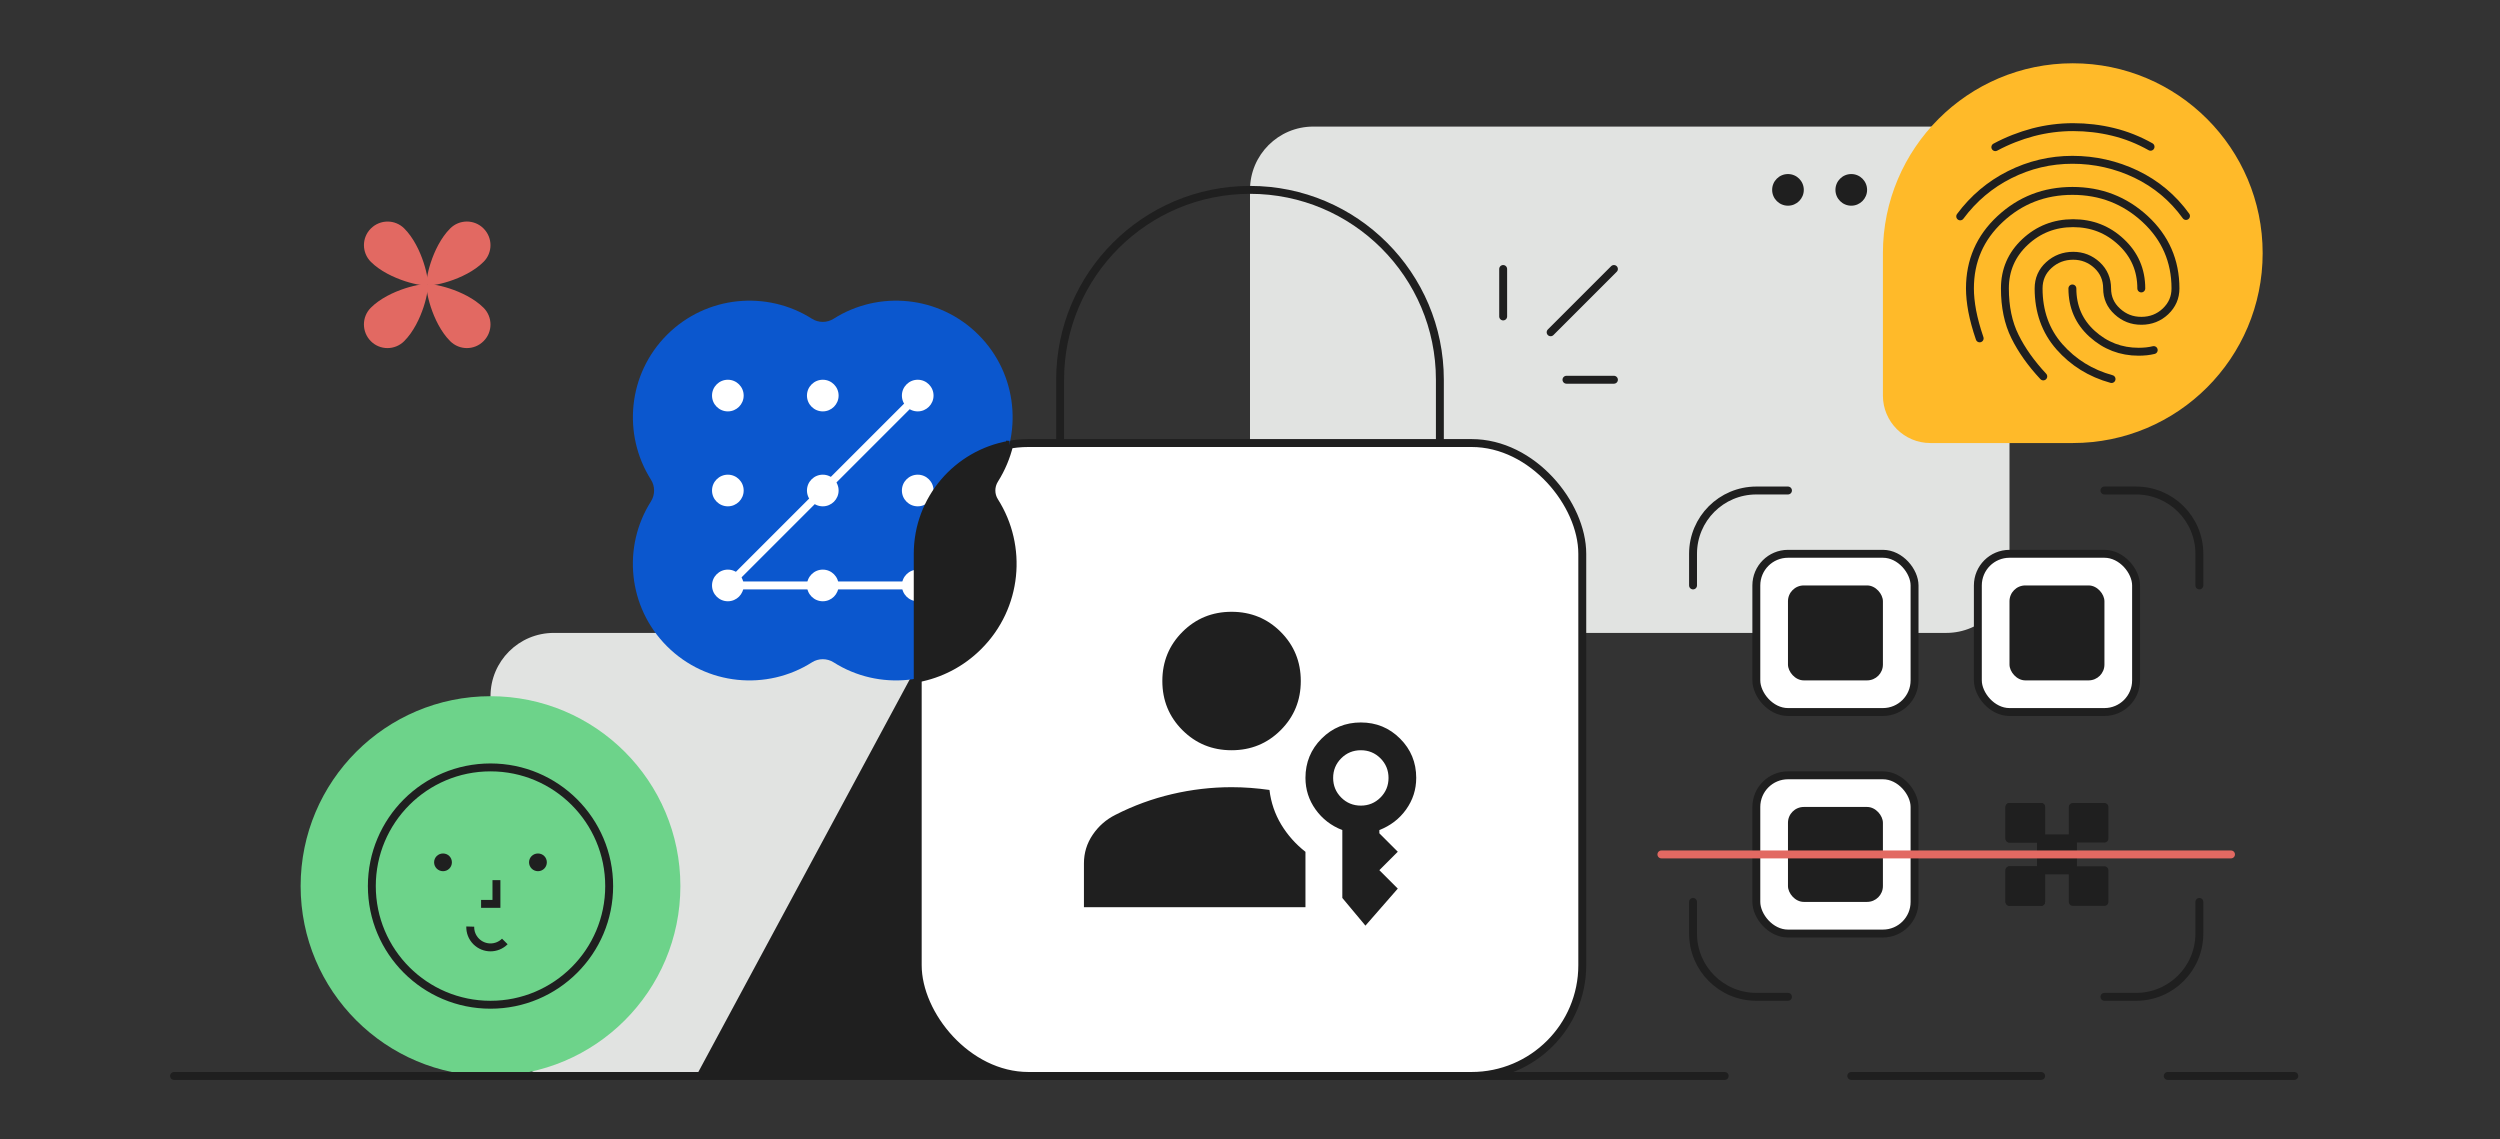 <?xml version="1.0" encoding="UTF-8"?><svg id="content" xmlns="http://www.w3.org/2000/svg" width="316" height="144" viewBox="0 0 316 144"><rect x="0" y="0" width="316" height="144" fill="#333333" stroke="none"/><g><rect x="62" y="80" width="80" height="56" rx="8" ry="8" fill="#e1e3e1"/><line x1="70" y1="116" x2="70" y2="100" fill="#fff" stroke="#1f1f1f" stroke-linecap="round"/></g><polygon points="128 84 128 136 88 136 116 84 128 84" fill="#1f1f1f"/><g><rect x="158" y="16" width="96" height="64" rx="8" ry="8" fill="#e1e3e1"/><g><circle cx="226" cy="24" r="2" fill="#1f1f1f"/><circle cx="234" cy="24" r="2" fill="#1f1f1f"/></g></g><line x1="234" y1="136" x2="258" y2="136" fill="none" stroke="#1f1f1f" stroke-linecap="round"/><g><path d="M134,56v-8c0-13.25,10.75-24,24-24h0c13.25,0,24,10.75,24,24v8" fill="none" stroke="#1f1f1f" stroke-linecap="round"/><rect x="116" y="56" width="84" height="80" rx="14" ry="14" fill="#fff" stroke="#1f1f1f" stroke-linecap="round"/><g><path d="M155.67,94.83c-2.45,0-4.52-.85-6.21-2.54-1.69-1.69-2.54-3.76-2.54-6.21s.85-4.52,2.54-6.21c1.69-1.69,3.76-2.54,6.21-2.54s4.52,.85,6.21,2.54c1.69,1.69,2.54,3.76,2.54,6.21s-.85,4.52-2.54,6.21c-1.69,1.69-3.76,2.54-6.21,2.54Zm16.92,22.17l-2.92-3.5v-8.58c-1.4-.54-2.53-1.41-3.38-2.6s-1.28-2.52-1.28-4c0-1.94,.68-3.6,2.04-4.96,1.36-1.36,3.01-2.04,4.96-2.04s3.6,.68,4.96,2.04,2.04,3.01,2.04,4.96c0,1.48-.43,2.81-1.28,4s-1.98,2.05-3.38,2.6v.41l2.33,2.33-2.33,2.33,2.33,2.33-4.08,4.67Zm-.58-15.17c.97,0,1.8-.34,2.48-1.02s1.02-1.51,1.02-2.48-.34-1.8-1.02-2.48-1.51-1.02-2.48-1.02-1.8,.34-2.48,1.02-1.02,1.51-1.02,2.48,.34,1.8,1.02,2.48,1.51,1.02,2.48,1.02Zm-11.55-1.98c.19,1.59,.69,3.05,1.49,4.38,.8,1.32,1.82,2.47,3.06,3.44v7h-28v-5.54c0-1.32,.37-2.53,1.11-3.62,.74-1.09,1.69-1.92,2.86-2.51,2.29-1.17,4.68-2.04,7.15-2.62,2.47-.58,4.99-.88,7.55-.88,.78,0,1.58,.03,2.39,.09,.82,.06,1.61,.15,2.39,.26Z" fill="#1f1f1f"/><rect x="130" y="68" width="56" height="56" fill="none"/></g></g><g><path d="M286,32c0-13.25-10.74-24-24-24h0c-13.25,0-24,10.75-24,24v18c0,3.31,2.69,6,6,6h18c13.26,0,24-10.74,24-24h0Z" fill="#ffba29"/><g><path d="M272.23,44.25c-.28,.07-.58,.12-.92,.16-.33,.03-.66,.05-.98,.05-2.25,0-4.21-.75-5.88-2.26-1.67-1.51-2.5-3.42-2.5-5.74" fill="none" stroke="#1f1f1f" stroke-linecap="round" stroke-miterlimit="10"/><rect x="242" y="12" width="40" height="40" fill="none"/><path d="M252.21,18.6c1.53-.82,3.12-1.44,4.77-1.88,1.65-.43,3.34-.65,5.06-.65s3.41,.2,5.05,.6c1.65,.4,3.23,1.03,4.74,1.88" fill="none" stroke="#1f1f1f" stroke-linecap="round" stroke-miterlimit="10"/><path d="M247.77,27.35c1.68-2.26,3.76-4.02,6.25-5.27,2.49-1.25,5.13-1.88,7.94-1.88s5.52,.61,8.05,1.82c2.53,1.22,4.64,2.98,6.3,5.28" fill="none" stroke="#1f1f1f" stroke-linecap="round" stroke-miterlimit="10"/><path d="M250.23,42.77c-.43-1.26-.74-2.41-.94-3.45-.19-1.04-.29-1.99-.29-2.86,0-3.49,1.27-6.41,3.82-8.78,2.55-2.37,5.59-3.55,9.14-3.55s6.61,1.18,9.18,3.55c2.56,2.37,3.84,5.3,3.84,8.78,0,1.14-.42,2.1-1.26,2.9-.84,.79-1.86,1.19-3.05,1.19s-2.18-.39-3.04-1.18c-.86-.78-1.29-1.75-1.29-2.91s-.42-2.16-1.27-2.95c-.85-.78-1.85-1.18-3.02-1.18s-2.22,.39-3.08,1.18c-.86,.78-1.29,1.77-1.29,2.95,0,2.92,.88,5.37,2.62,7.36,1.75,1.99,3.95,3.36,6.6,4.09" fill="none" stroke="#1f1f1f" stroke-linecap="round" stroke-miterlimit="10"/><path d="M258.27,47.58c-1.54-1.65-2.74-3.34-3.58-5.05-.85-1.71-1.27-3.74-1.27-6.07s.85-4.29,2.54-5.87c1.69-1.58,3.72-2.38,6.08-2.38s4.39,.79,6.08,2.38c1.69,1.58,2.54,3.54,2.54,5.87" fill="none" stroke="#1f1f1f" stroke-linecap="round" stroke-miterlimit="10"/></g></g><line x1="274" y1="136" x2="290" y2="136" fill="none" stroke="#1f1f1f" stroke-linecap="round"/><g><circle cx="62" cy="112" r="24" fill="#6dd38a"/><g><circle cx="62" cy="112" r="15" fill="none" stroke="#1f1f1f" stroke-miterlimit="10"/><path d="M57.12,109c0,.62-.5,1.12-1.12,1.12s-1.13-.5-1.13-1.12,.5-1.12,1.13-1.12,1.12,.5,1.12,1.12Z" fill="#1f1f1f"/><path d="M69.12,109c0,.62-.5,1.12-1.12,1.12s-1.13-.5-1.13-1.12,.5-1.12,1.13-1.12,1.12,.5,1.12,1.12Z" fill="#1f1f1f"/><polyline points="62.75 111.25 62.75 114.25 60.81 114.25" fill="none" stroke="#1f1f1f" stroke-miterlimit="10"/><path d="M63.81,119c-1,1-2.62,1-3.62,0-.52-.52-.77-1.2-.75-1.88" fill="none" stroke="#1f1f1f" stroke-miterlimit="10"/></g></g><g><path d="M105.37,40.29c-.84,.53-1.91,.53-2.74,0-5.7-3.62-13.34-2.94-18.32,2.03-4.97,4.97-5.64,12.61-2.03,18.31,.53,.83,.53,1.91,0,2.75-3.62,5.7-2.94,13.34,2.03,18.31,4.98,4.97,12.62,5.65,18.32,2.03,.83-.53,1.91-.53,2.74,0,5.7,3.62,13.34,2.94,18.31-2.03,4.98-4.97,5.65-12.61,2.03-18.31-.53-.83-.53-1.91,0-2.75,3.62-5.7,2.94-13.34-2.03-18.31-4.97-4.97-12.61-5.65-18.31-2.03Z" fill="#0b57ce" fill-rule="evenodd"/><g><g><circle cx="92" cy="50" r="2" fill="#fff"/><circle cx="104" cy="50" r="2" fill="#fff"/><circle cx="116" cy="50" r="2" fill="#fff"/><circle cx="92" cy="62" r="2" fill="#fff"/><circle cx="104" cy="62" r="2" fill="#fff"/><circle cx="116" cy="62" r="2" fill="#fff"/><circle cx="92" cy="74" r="2" fill="#fff"/><circle cx="104" cy="74" r="2" fill="#fff"/><circle cx="116" cy="74" r="2" fill="#fff"/></g><polyline points="116 50 92 74 116 74" fill="none" stroke="#fff" stroke-linecap="round"/></g></g><rect width="316" height="144" fill="none"/><line x1="22" y1="136" x2="218" y2="136" fill="none" stroke="#1f1f1f" stroke-linecap="round"/><path d="M127.58,56.22c-6.58,1.15-11.58,6.87-11.58,13.78v15.74c2.81-.53,5.5-1.88,7.68-4.06,4.98-4.97,5.65-12.61,2.03-18.31-.53-.83-.53-1.91,0-2.75,.87-1.38,1.49-2.87,1.86-4.4Z" fill="#1f1f1f" fill-rule="evenodd" stroke="#1f1f1f" stroke-linecap="round"/><g><path d="M61.12,33.1c-2.34,2.34-6.81,3.22-7.13,2.9-.32-.32,.57-4.78,2.91-7.12,1.17-1.17,3.06-1.17,4.22,0,1.17,1.17,1.17,3.06,0,4.22Z" fill="#e26962"/><path d="M46.87,38.9c2.34-2.34,6.81-3.22,7.13-2.9,.32,.32-.57,4.78-2.91,7.12-1.17,1.17-3.06,1.17-4.22,0-1.16-1.17-1.16-3.06,0-4.22Z" fill="#e26962"/><path d="M56.9,43.12c-2.34-2.34-3.22-6.81-2.91-7.12,.32-.32,4.79,.57,7.13,2.9,1.17,1.17,1.17,3.06,0,4.22-1.16,1.17-3.05,1.17-4.22,0Z" fill="#e26962"/><path d="M51.1,28.88c2.34,2.34,3.22,6.81,2.91,7.12-.32,.32-4.79-.57-7.13-2.9-1.17-1.17-1.17-3.06,0-4.22,1.17-1.16,3.05-1.17,4.22,0Z" fill="#e26962"/></g><g><line x1="198" y1="48" x2="204" y2="48" fill="none" stroke="#1f1f1f" stroke-linecap="round"/><line x1="196" y1="42" x2="204" y2="34" fill="none" stroke="#1f1f1f" stroke-linecap="round"/><line x1="190" y1="40" x2="190" y2="34" fill="none" stroke="#1f1f1f" stroke-linecap="round"/></g><g><path d="M214,74v-4c0-4.42,3.58-8,8-8h4" fill="none" stroke="#1f1f1f" stroke-linecap="round" stroke-linejoin="round"/><path d="M278,114v4c0,4.42-3.58,8-8,8h-4" fill="none" stroke="#1f1f1f" stroke-linecap="round" stroke-linejoin="round"/><path d="M226,126h-4c-4.42,0-8-3.58-8-8v-4" fill="none" stroke="#1f1f1f" stroke-linecap="round" stroke-linejoin="round"/><rect x="222" y="70" width="20" height="20" rx="4" ry="4" fill="#fff" stroke="#1f1f1f" stroke-linecap="round" stroke-linejoin="round"/><rect x="226" y="74" width="12" height="12" rx="2" ry="2" fill="#1f1f1f"/><rect x="250" y="70" width="20" height="20" rx="4" ry="4" fill="#fff" stroke="#1f1f1f" stroke-linecap="round" stroke-linejoin="round"/><rect x="254" y="74" width="12" height="12" rx="2" ry="2" fill="#1f1f1f"/><rect x="222" y="98" width="20" height="20" rx="4" ry="4" fill="#fff" stroke="#1f1f1f" stroke-linecap="round" stroke-linejoin="round"/><rect x="226" y="102" width="12" height="12" rx="2" ry="2" fill="#1f1f1f"/><g><rect x="254" y="102" width="4" height="4" fill="#1f1f1f" stroke="#1f1f1f" stroke-linecap="round" stroke-linejoin="round"/><rect x="258" y="106" width="4" height="4" fill="#1f1f1f" stroke="#1f1f1f" stroke-linecap="round" stroke-linejoin="round"/><rect x="254" y="102" width="4" height="4" fill="#1f1f1f" stroke="#1f1f1f" stroke-linecap="round" stroke-linejoin="round"/><rect x="258" y="106" width="4" height="4" fill="#1f1f1f" stroke="#1f1f1f" stroke-linecap="round" stroke-linejoin="round"/><rect x="262" y="102" width="4" height="4" fill="#1f1f1f" stroke="#1f1f1f" stroke-linecap="round" stroke-linejoin="round"/><rect x="254" y="110" width="4" height="4" fill="#1f1f1f" stroke="#1f1f1f" stroke-linecap="round" stroke-linejoin="round"/><rect x="254" y="110" width="4" height="4" fill="#1f1f1f" stroke="#1f1f1f" stroke-linecap="round" stroke-linejoin="round"/><rect x="262" y="110" width="4" height="4" fill="#1f1f1f" stroke="#1f1f1f" stroke-linecap="round" stroke-linejoin="round"/></g><line x1="210" y1="108" x2="282" y2="108" fill="none" stroke="#e26962" stroke-linecap="round" stroke-miterlimit="10"/><path d="M266,62h4c4.42,0,8,3.58,8,8v4" fill="none" stroke="#1f1f1f" stroke-linecap="round" stroke-linejoin="round"/></g></svg>